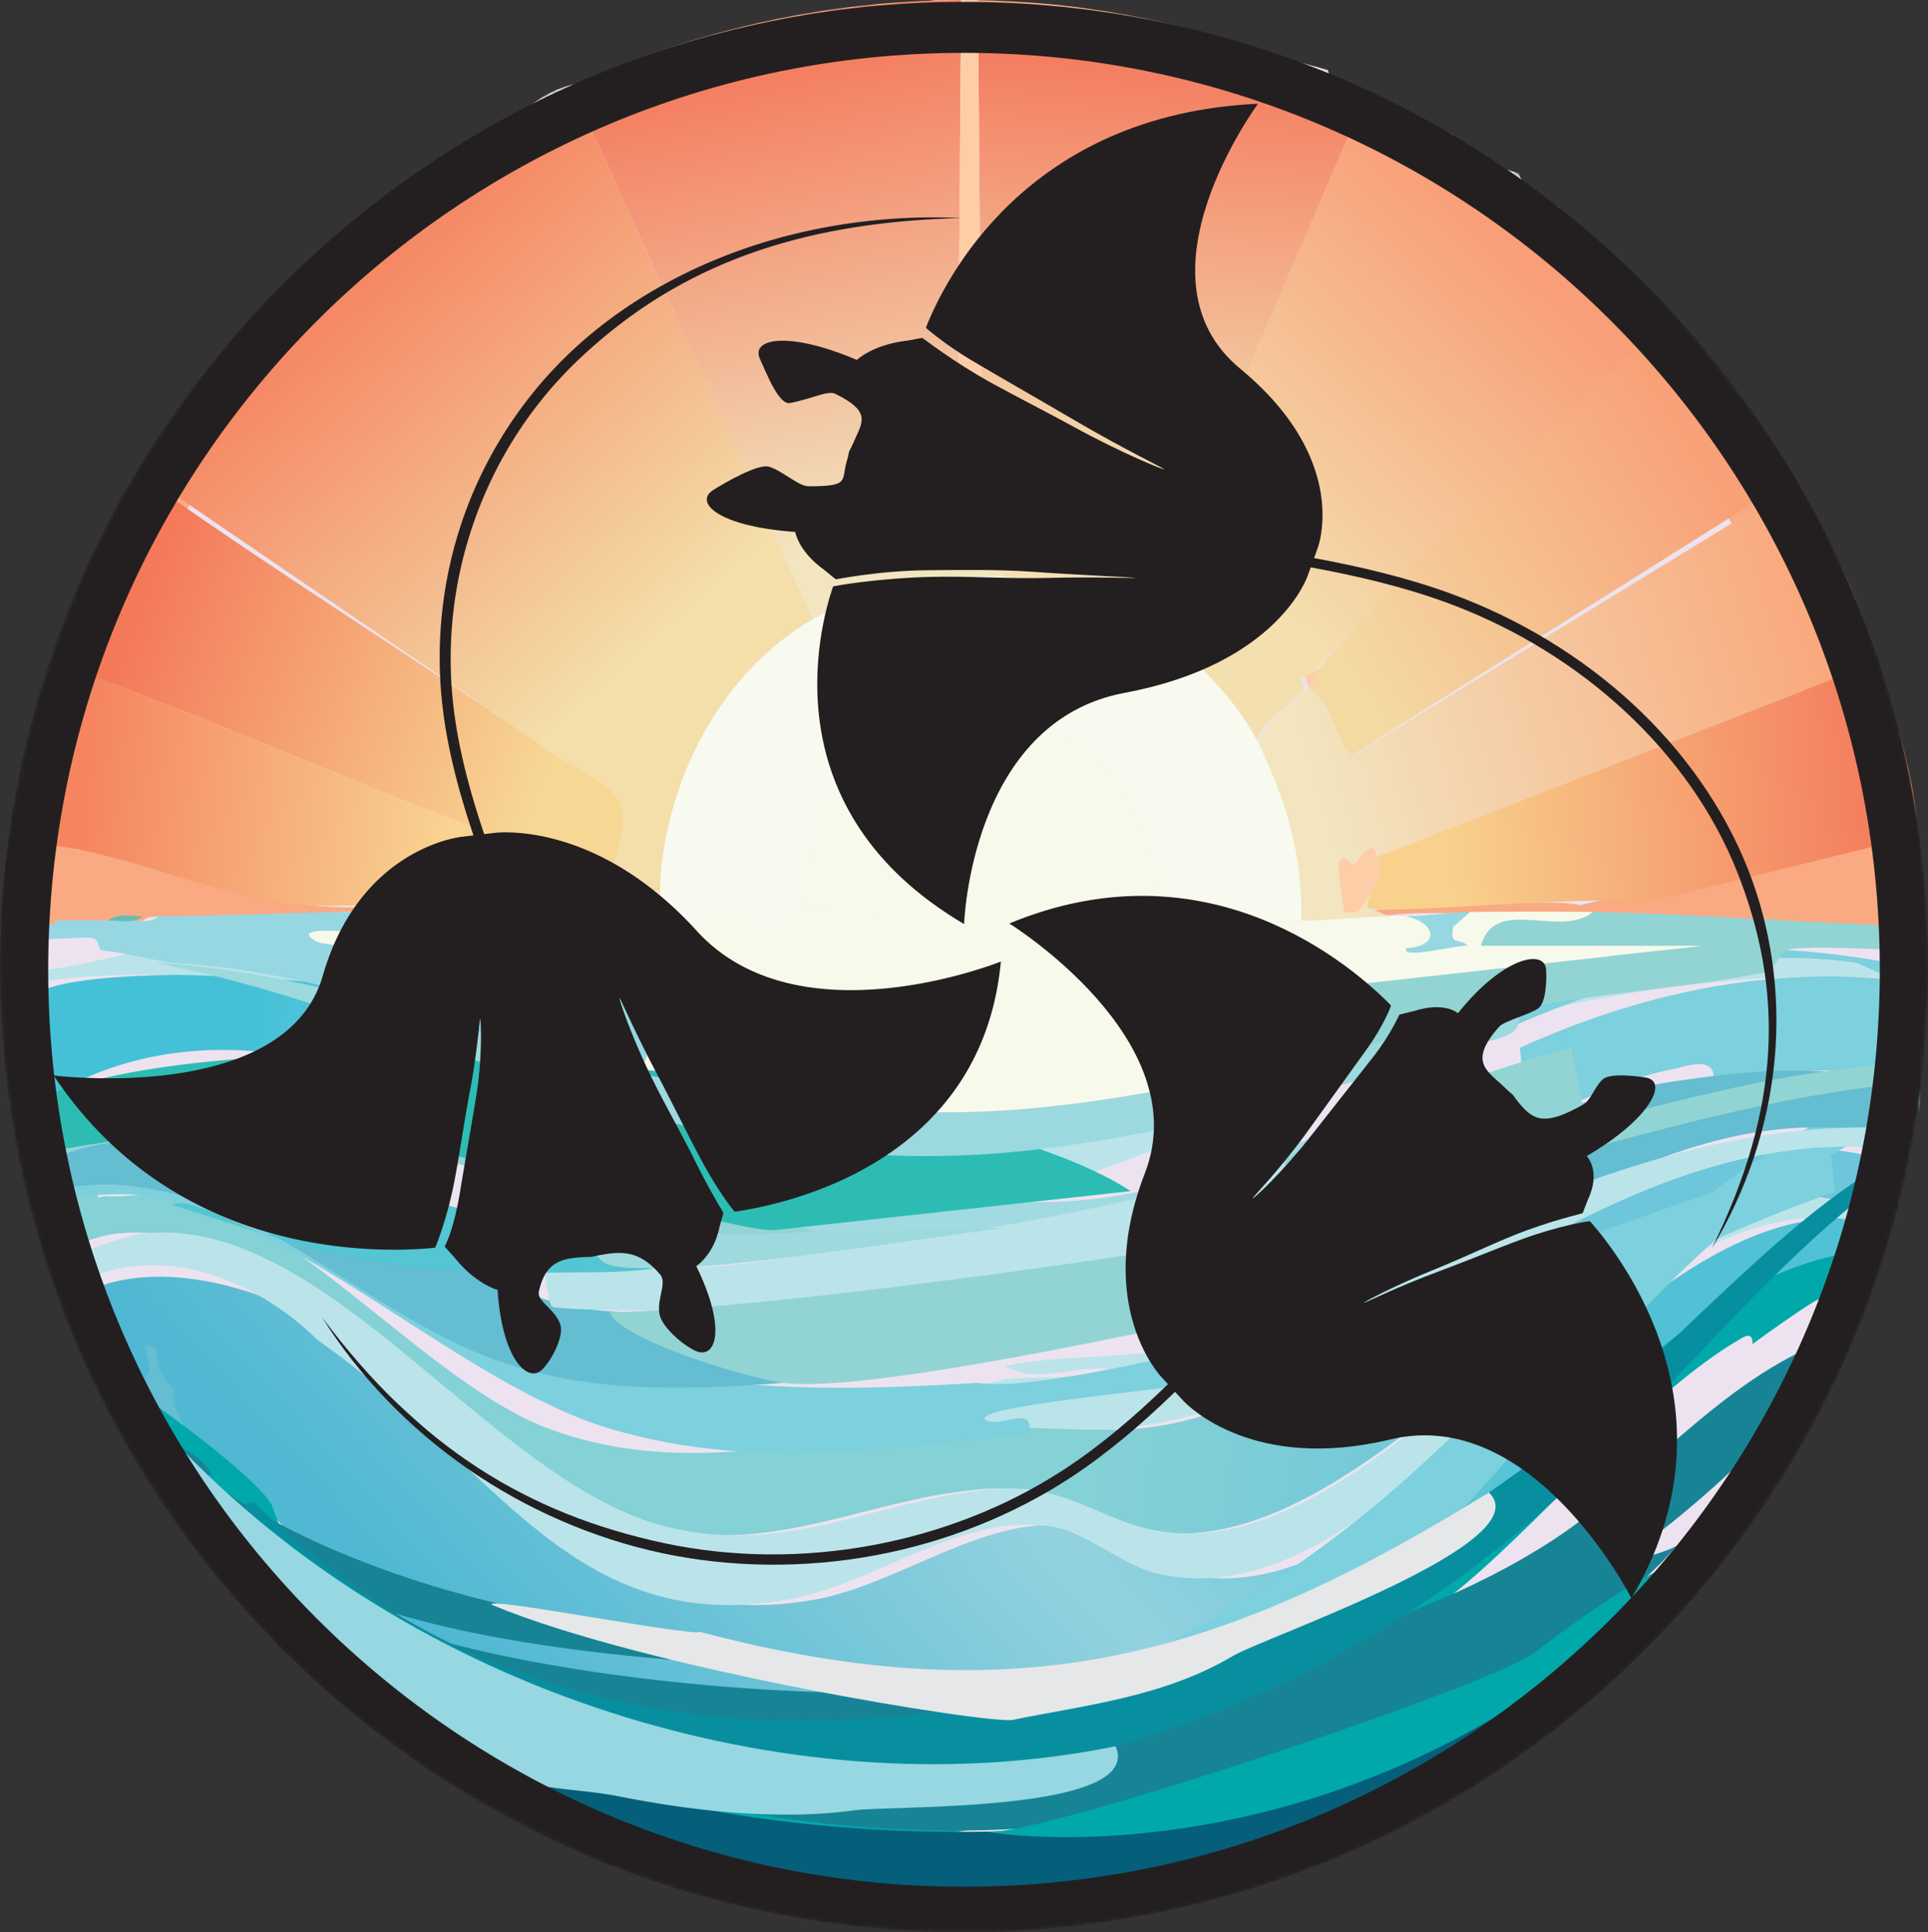 <?xml version="1.0" encoding="UTF-8"?>
<svg data-bbox="0 -0.002 513.94 515.052" viewBox="0 0 513.94 515.05" xmlns="http://www.w3.org/2000/svg" data-type="ugc">
    <rect x="0" y="0" width="513.94" height="515.05" fill="#333333" stroke="none"/>
    <g>
        <defs>
            <linearGradient gradientUnits="userSpaceOnUse" y2="454.78" x2="135.66" y1="286.14" x1="319.36" id="0173cca6-2be0-4028-9104-6b810a050997">
                <stop stop-color="#51c2d5" offset="0"/>
                <stop stop-color="#93d2df" offset=".45"/>
                <stop stop-color="#50b8d2" offset="1"/>
            </linearGradient>
            <linearGradient gradientUnits="userSpaceOnUse" y2="366.23" x2="410.25" y1="352.97" x1="295.71" id="a8e91440-8431-4f7d-a3a3-5bb07a0770df">
                <stop stop-color="#84d1d6" offset="0"/>
                <stop stop-color="#6dc6d9" offset="1"/>
            </linearGradient>
            <linearGradient gradientUnits="userSpaceOnUse" y2="298.51" x2="210.6" y1="288.09" x1="19.14" id="c70537c2-ce21-4ca9-bc4d-b307c32d0bdf">
                <stop stop-color="#45c1d7" offset=".25"/>
                <stop stop-color="#a1dae0" offset="1"/>
            </linearGradient>
            <linearGradient gradientUnits="userSpaceOnUse" y2="167.51" x2="179.27" y1="76.81" x1="97.52" id="627d498e-507d-4a1a-b949-86a7da01f254">
                <stop stop-color="#f58965" offset="0"/>
                <stop stop-color="#f4dfaa" offset="1"/>
            </linearGradient>
            <linearGradient gradientUnits="userSpaceOnUse" y2="143.87" x2="320.93" y1="61.44" x1="399.4" id="e2691646-3a8d-4005-a226-17d0a0ffba35">
                <stop stop-color="#f89e78" offset="0"/>
                <stop stop-color="#f4dfaf" offset="1"/>
            </linearGradient>
            <linearGradient gradientUnits="userSpaceOnUse" y2="143.79" x2="232.14" y1="16.51" x1="205.6" id="6f9fe907-b88b-4f22-885f-7d538af408b7">
                <stop stop-color="#f47c5f" offset="0"/>
                <stop stop-color="#f2e5bf" offset="1"/>
            </linearGradient>
            <linearGradient gradientUnits="userSpaceOnUse" y2="132.86" x2="305.57" y1="14.75" x1="312.49" id="ddf00a74-d46d-4461-8ca6-33698ec953f7">
                <stop stop-color="#f47b5f" offset="0"/>
                <stop stop-color="#f3e1b5" offset="1"/>
            </linearGradient>
            <linearGradient gradientUnits="userSpaceOnUse" y2="208.43" x2="350.07" y1="169" x1="484.61" id="065719f7-cd35-49f7-b1a7-bb2ab9261b55">
                <stop stop-color="#f9a87d" offset="0"/>
                <stop stop-color="#f2e5c0" offset="1"/>
            </linearGradient>
            <linearGradient gradientUnits="userSpaceOnUse" y2="199.75" x2="148" y1="157.75" x1="38.17" id="f3cb6eb3-1312-4c8f-b9b4-2938e6b3c3e0">
                <stop stop-color="#f47959" offset="0"/>
                <stop stop-color="#f7d794" offset="1"/>
            </linearGradient>
            <linearGradient gradientUnits="userSpaceOnUse" y2="170.73" x2="356.4" y1="112.28" x1="450.39" id="b253be43-c864-4dca-8078-e98a87ed5532">
                <stop stop-color="#f8a077" offset="0"/>
                <stop stop-color="#f4d9a3" offset="1"/>
            </linearGradient>
            <linearGradient gradientUnits="userSpaceOnUse" y2="215.2" x2="384.46" y1="206.51" x1="496.05" id="ae45f416-10a1-44d0-af1f-24e8119feaaf">
                <stop stop-color="#f47f5e" offset="0"/>
                <stop stop-color="#f8d28d" offset="1"/>
            </linearGradient>
            <linearGradient gradientUnits="userSpaceOnUse" y2="217.83" x2="120.86" y1="206.79" x1="21.98" id="1686d76a-f255-4f87-9400-20b97d53206d">
                <stop stop-color="#f5845f" offset="0"/>
                <stop stop-color="#f8d492" offset="1"/>
            </linearGradient>
            <mask maskUnits="userSpaceOnUse" height="515.59" width="513.95" y="-.54" x="-.01" id="3bce4033-fdca-4b90-85a6-5464ed1998e9">
                <path d="M41.38 117.71c.48-.66 3.67-5.17 3.52-5.28 0 0 1.98-2.84 1.97-2.84l3.24-4.49s.4-.53.7-.94c.31-.44.73-.95 1.3-1.73 2.98-4.11 8.97-11.87 11.61-14.95 4.98-5.79 15.71-16.7 21.39-21.79 4.63-4.14 14.16-12.15 19.2-15.77 7-5.03 21.41-14.54 28.98-18.67 7.04-3.84 21.49-10.89 28.99-13.74 9.18-3.49 27.88-9.65 37.48-11.7 11.02-2.34 33.37-5.68 44.61-6.16 10.25-.43 30.85-.19 41.01 1.19 13.86 1.88 41.36 7.66 54.63 12.08 8.57 2.86 25.38 9.71 33.32 14.03 11.75 6.4 34.58 20.59 44.95 29.04 7.17 5.85 20.59 18.71 26.6 25.74 3.91 4.58 9.25 11.07 14.75 18.09 8.52 10.86 17.42 22.96 22 31.08 5.94 10.51 15.54 32.8 19.17 44.31 3.39 10.73 9.2 32.58 10.62 43.74.9 7.07 2.03 18.36 2.32 28.97.11 3.93.19 7.77.18 11.27 0 3.28-.07 6.29-.19 8.76-.05.98-.25 2.34-.29 3.49-.11 2.67-.3 5.55-.6 8.68-.23 2.35-.32 4.58-.56 7.03-.77 8-2.26 16.14-3.37 21.38-.9 4.24-2.02 9.93-3.71 16.03-.7 2.5-1.42 5.12-2.18 7.68-2.64 8.85-5.89 17.57-8.32 23.22-1.19 2.78-2.63 7.08-5.09 11.76-1.91 3.63-3.78 7.89-5.71 11.41-3.89 7.09-7.3 12.81-7.3 12.81s-2.38 3.71-4.96 7.84c-2.35 3.75-5.17 7.47-6.92 9.98-.21.3-.53.73-.72.98-1.87 2.57-4.7 6.3-7.73 9.98-1.57 1.9-3.24 3.91-4.73 5.65-1.6 1.86-2.96 3.41-4.16 4.7-2.13 2.3-5.36 5.8-8.67 9.11-2.54 2.54-5.17 5.14-6.98 6.73-.66.58-1.09 1.04-1.86 1.71-1.74 1.5-3.83 3.48-5.97 5.27-1.82 1.52-3.67 3.1-5.62 4.68-2.33 1.89-4.72 3.71-6.99 5.46-2.03 1.56-4.14 3.07-5.94 4.34-1.36.96-2.57 1.86-3.7 2.58-.72.46-1.45 1.02-2.25 1.52-2.47 1.54-5.21 3.48-8.27 5.3-2.12 1.26-4.5 2.71-6.79 4.03-1.84 1.06-3.25 1.81-5.16 2.87-2.21 1.24-5.04 2.59-7.26 3.79-2.61 1.41-5.37 2.51-7.89 3.79-5.62 2.86-11.24 4.9-15.42 6.48-1.45.55-3.46 1.33-5.28 1.95-2.07.7-3.57 1.3-5.96 2.05-1.51.47-3.87 1.26-5.44 1.73-1.2.36-1.8.55-3.02.9-1.68.48-3.58 1.02-5.25 1.47-1.68.46-3.52.91-5.14 1.32-1.61.41-2.48.59-3.98.95-.53.12-1.46.33-1.97.44-1.25.28-1.51.34-2.63.57-.31.06-1.16.24-1.46.3-.57.11-1.31.28-1.83.37-.4.07-1.23.25-1.66.32-1.38.22-2.66.54-4.27.77-1.19.17-3.14.55-4.43.72-6.37.83-12.56 1.66-19.57 2.24-1.43.12-3.54.23-4.92.33-1.06.08-3.07.14-4.09.2-3.97.24-6.89.05-9.8.04-2.92-.01-7.02.17-11.16-.02-2.38-.11-4.62-.26-7.14-.42-2.02-.13-4.13-.38-6.13-.55-5.93-.49-11.58-1.02-15.52-1.78-.76-.14-1.75-.24-2.57-.41-1.26-.26-2.93-.44-4.33-.74-3.65-.81-7.54-1.34-11.81-2.42-1.17-.3-2.35-.53-3.54-.84-1.92-.5-3.87-.97-5.81-1.5-2.6-.71-5.16-1.48-7.72-2.23-2-.58-3.9-1.25-5.83-1.84-1.78-.54-3.41-1.2-5.09-1.74-1.72-.55-3.7-1.39-5.29-1.94-2.98-1.03-4.71-1.83-7.03-2.79-.12-.05-1.47-.62-1.59-.66-1.79-.75-3.92-1.65-6.19-2.71-1.68-.78-3.5-1.61-5.34-2.5-3.51-1.69-6.36-3.35-11.47-6.09-1.36-.73-2.74-1.32-4.04-2.04-1.41-.78-2.79-1.62-4.09-2.38-1.01-.59-2.06-1.23-2.98-1.79-1.65-1.01-3.14-1.88-4.42-2.77-.88-.61-1.83-1.13-2.82-1.83-1.18-.85-2.4-1.52-3.7-2.48-1-.74-2.28-1.52-3.34-2.32-.89-.67-1.95-1.36-2.88-2.06-.87-.67-1.89-1.36-2.78-2.05-2.48-1.92-4.79-3.65-7.35-5.71-1.08-.87-2.23-1.83-3.31-2.71-.93-.76-1.95-1.66-2.87-2.43-.77-.64-1.64-1.44-2.4-2.09-.72-.61-1.62-1.47-2.33-2.08-2.78-2.39-5.13-4.86-7.59-7.13-.91-.84-1.54-1.22-2.39-2.03-.64-.61-1.52-1.9-2.11-2.49-1.73-1.7-2.98-3.05-4.32-4.54-.45-.51-.88-.9-1.39-1.51-.56-.67-1.53-1.6-2.14-2.38-.87-1.09-2.05-2.17-3-3.44-.71-.94-1.9-2.11-2.64-3.13-1.85-2.51-3.65-4.21-5.63-7.02-.64-.9-1.44-1.81-2.08-2.72-.94-1.35-1.52-1.96-2.45-3.31-.81-1.17-2.19-3.02-2.98-4.18-1.64-2.4-2.97-4.4-4.47-6.61-.69-1.01-1.46-2.33-2.11-3.28-.85-1.25-1.66-2.79-2.41-3.9-1.9-2.81-2.96-5.32-4.01-6.83-.87-1.25-1.03-1.97-1.11-1.98-.07 0-.52-.87-1.08-1.96-.25-.48-1.08-1.96-1.41-2.62-1.66-3.41-4.06-7.74-6.87-14.02-.53-1.19-.94-2.12-1.48-3.34-.49-1.12-1.16-2.76-1.66-3.89-1.38-3.16-2.4-6.26-3.66-9.3-.31-.74-.72-2.06-1.01-2.78-.51-1.25-.91-2.75-1.37-3.92-1.36-3.47-2.16-6.65-2.86-8.96-.35-1.14-.6-1.93-.96-3.28-.14-.53-.37-1.29-.52-1.85-.12-.45-.15-1.02-.26-1.49-.15-.6-.58-1.59-.73-2.22-.46-1.93-.89-3.33-1.35-5.43-.13-.59-.16-.62-.29-1.22-.13-.62-.55-2.37-.68-3-.37-1.77-.71-3.28-1.06-5.08-.51-2.65-.95-5.1-1.4-7.69-.38-2.21-.69-4.49-1.01-6.56-.15-1-.29-2.22-.42-3.16-.41-2.84-.61-5.05-.82-7.25-.05-.51-.14-1.39-.19-1.95-.25-3.2-.7-7.57-.81-11.83-.04-1.47-.12-2.67-.16-4.17-.05-2.24-.06-4.82-.11-6.99-.02-.97.03-1.79 0-2.72-.04-1.25.04-1.95 0-3.1-.03-.71.14-1.85.11-2.52-.06-1.13.07-2.64 0-3.58-.69-8.97 1.8-24.17 4.49-37.49.85-4.22 1.29-6.96 2.22-10.5 0 0 .48-2.03 1.02-4.12 6.21-23.97 15.42-44.08 15.42-44.08 6.12-13.35 13.56-26.46 18.12-32.68Z" fill="#f1f2f2"/>
            </mask>
        </defs>
        <g mask="url(#3bce4033-fdca-4b90-85a6-5464ed1998e9)">
            <g>
                <path d="M250.05.04c15.63-.52 36.44 3.94 51.6 6.7 1.78.32 3.59-.09 5.23-.74l47.11 12.65c1.22 7.07 7.08 5.07 11.96 7.44 4.24 2.06 8.7 5.72 11.96 7.44 1.07.57 7.36 1.35 8.97 2.23 1.82 1 .68 3.27 1.5 3.72.43.24 3.37-2.15 4.49 2.98l11.96 3.72c1.04 3.05 3.64 6.1 5.98 8.19 1.03.91 4.15.48 4.49.74 2.02 1.57 2.38 6.06 2.62 6.33 1.11 1.25 8.36 3.81 9.35 4.84 2.29 2.38 1.85 4.82 2.62 5.58 1.97 1.98 4.67 2.41 4.86 2.6 7.66 7.82 23.64 27.19 29.54 36.09 1.38 2.09 6.59 15.83 8.23 16.37l1.12-2.6c0 5.09 4.72 5.78 5.61 7.07 3.1 4.49 2.31 21.82 9.72 26.79 1.34-5.4-4.42-8.01-3.36-13.77 6.68 10.84 5.66 25.78 10.09 37.58.39 1.04 2.1 1.09 2.24 1.49.46 1.31-1.28 2.56-.75 3.72.12.26 3.64.63 4.49 3.72 1.7 6.24-.27 19.44.75 26.79.29 2.08 2.86 6.71 2.24 9.67l1.5-5.21c1.11 3.27-.52 13.42 0 15.63.23.95 4.39 3.45 4.49 3.72.73 2.16.2 23.58 0 27.54-6.61 132.03-121.16 236.02-252.37 236.29-121.72.25-230.91-87.67-250.88-208.01-2.74-16.51-5.97-43.13 0-57.31v-8.93c4.88-4.56.25-2.27 0-2.98-1.1-3.18 2.21-4.77 2.24-5.21.19-2.7-1.51-6.39-.75-10.42.26-1.37 4.14-7.14 4.49-10.42.02-.19-2.29-.83-2.24-1.49.19-2.45 2.85-3.58.75-5.95 5.03-3.66 4.34-7.04 5.23-11.91.04-.21 2.01-2.5 2.24-3.72.06-.29-2.36-.07-2.24-2.98.06-1.5 3.52-6.06 3.74-6.7.07-.21-.92-2.17 0-4.47.81-2.01 5.43-6.16 5.98-7.44.09-.21-1.57-2.63-.75-4.47.99-2.21 5.56-6.57 6.73-8.93.06-.12-2.38-.49-1.5-2.23 1.97-3.89 5.33-7.4 7.48-11.16 1.93-3.38 3.91-7.97 6.73-11.91 2.14-2.99 9.08-7.8 10.47-10.42.16-.3.37-6.07.75-6.7 2.12-3.56 8.48-5.91 11.22-8.93 7.4-8.18 8.9-18.97 19.82-25.68 2.01-1.24 2.44 1.91 4.49 0 1.55-1.45 5.51-9.16 8.23-11.16 1.91-1.41 4.49.17 6.36-1.86 1.51-1.65-.1-2.87 0-2.98 4.87-5.25 12.12-5.27 17.57-8.56 11.07-6.67 19.2-22.64 36.64-20.09 9.65-6.72 23.78-7.9 35.89-11.16 1.15-.31 5.64-3.64 5.98-3.72.36-.09 5.57.42 7.48 0 2-.44 7.07-3.64 7.48-3.72 2.67-.51 3.54 1.52 3.74 1.49.79-.14 2.86-1.97 4.49-2.23.43-.07-.21 1.86 2.24 1.49 5.83-.89 14.72-4.23 21.69-4.47Z" fill="#ede3f0"/>
                <path d="M501.61 325.63c.8 3.15.05 5.36 0 7.91-51.63 6.71-88.89 69.72-133.1 105.15-11.97 9.59-26 21.97-39.32 20.35-36.38-28.28-71.5-3.01-108.21 5.65-65.64 15.49-100.86-4.91-152.22-65.57-10.29-12.15-26.64-22.15-38.26-31.87-.18-.15-6.99-11.64-9.4-22.02 20.75-11.32 52.17-1.4 71.46 12.06 46.84 32.68 67.11 79.76 125.17 68.97 22.84-4.24 46.14-23.57 69.98-19.22 8.35 1.52 18.56 10.41 27.41 12.44 64.27 14.74 119.53-107.47 186.49-93.84Z" fill="url(#0173cca6-2be0-4028-9104-6b810a050997)"/>
                <path d="M480.14 246.58c-23.71-.77-47.3-2.82-71.05-3.17-10.22-.15-20.53-.08-30.75 0-5.39.04-10.7.99-15.91 1.06-1.4.02-2.84-.02-4.24 0l-5.3-2.11c2.74 2.05 59.57-3.74 68.4-1.06l68.93-16.91c-.45-15.15-5.66-29.19-10.07-43.34-6.3-20.23-10.66-27.37-20.15-44.39-1.44-2.59.55-2.75 0-3.7-5.97-10.23-20.91-32.94-29.69-39.64-3.38-2.58-4.55.08-4.77 0-1.67-.63 1.4-3.33.53-4.76-2.89-4.75-29.7-27.09-35.52-31.18-11.77-8.28-25.5-15.4-38.7-21.14-33.07-14.38-60.45-19.91-96.5-20.08-1.52 0-2.64-.04-4.24 0-37.55.91-62.64 7.31-96.5 23.25-35.24 16.6-67.13 42.03-89.07 72.4-5.65 7.82-10.57 16.27-15.91 24.31l98.62 67.12c-32.41-22.21-65.91-42.94-98.09-65.53-5.17.37-18.78 39.25-20.68 45.45-1.69 5.51-11.71 40.98-9.01 43.34 20.21 1.35 43.23 12.65 62.56 14.8 16.02 1.78 35.52-1.35 51.96 0l-27.04 2.11c-3.88 0-7.79-.04-11.66 0-16.59.16-33.19 1-49.84 1.06-2.42 0-6.78-.84-8.48 1.06-5.99.02-12.04-.14-18.03 0-1.22.03-3.1-.58-3.18 1.06-2.81.05-5.67-.03-8.48 0-2.36.02-3.68-1.08-4.24-1.06C6.78 106.15 128.9-6.36 268.59.3c128.68 6.14 238.96 117.62 238.06 246.81-1.46 2.05-22.7-.41-26.51-.53" fill="#f9aa82"/>
                <path d="M487.8 306.41c4.76.62 21.57 1.38 18.47 14.13-1.45 3.21-2.07.48-3.69.57-8.86.49-18.51-3.54-28.45-2.26-55.78 7.18-111.06 97.94-166.99 89.32-16.23-2.5-25.1-12.62-44.33-11.31-31.13 2.13-56.01 18.16-89.4 10.18-48.5-11.6-93.43-85.29-144.08-78.01-1.65.24-12.85 3.64-13.67 4.52-3.43 1.06-3.24-18.83-2.96-19.79.31-1.02 2.47-1.26 2.96-1.7 1.41-1.27 2.11-.7 2.96-1.13l.37 7.91c1.1.81 5.64-2.07 7.02-2.26-.25 4 .63 2.19 1.85 2.26 6.8.38 12.62-1.41 19.95 0 32.35 6.21 66.91 50.51 99.01 62.18 30.36 11.04 58.64 4.86 89.04 1.13 23.39-2.87 35.68-1.95 58.74-1.13 63.97 2.28 118.78-84.36 193.22-74.62Z" fill="url(#a8e91440-8431-4f7d-a3a3-5bb07a0770df)"/>
                <path d="M501.25 321.11c-.55 1.3.37 4.42.73 5.65-1.9-.75-3.89-.74-5.8-1.13-67.34-13.63-122.92 108.58-187.56 93.84-8.9-2.03-19.18-10.91-27.57-12.44-23.98-4.35-47.41 14.98-70.38 19.22-58.39 10.79-78.77-36.28-125.89-68.97-17.52-17.21-42.63-25.76-62.76-15.83-2.45-.66.72-7.51 1.09-7.91.8-.88 11.8-4.29 13.42-4.52 49.74-7.28 93.86 66.42 141.48 78.01 32.8 7.99 57.22-8.05 87.79-10.18 18.88-1.32 27.6 8.81 43.53 11.31 54.92 8.62 109.21-82.13 163.98-89.32 9.76-1.28 19.24 2.75 27.93 2.26Z" fill="#bae4ea"/>
                <path d="M510.2 275.23c.06.17 2.24-.13 2.55 1.7.72 4.23-2.76 12.41-3.4 16.96-.37 2.62.79 11.99-.85 15.83-1.1 2.57-5.49 3.89-6.8 5.09l.85-14.13c-62.67 26.28-102.48 105.06-160.17 144.15-57.62 39.04-124.05 49.43-188.21 44.09 10.06-1.33 4.06-5.79 5.1-15.83 68.95 3.1 141.63-20.27 200.96-66.71 37.55-29.39 69.13-71.41 108.34-97.23 6.58-4.34 13.2-8.6 19.97-12.44 2.07-1.17 13.96-4.89 14.45-5.65 1.08-1.71.38-6.9.42-9.04.06-2.55.94-4.76 0-7.91 2.25.39 4.57.39 6.8 1.13Z" fill="#7dd0dd"/>
                <path d="m375.63 293.98 2.11 1.13c-8.56 5.41-17.55 9.65-26.58 13.57-26.76 11.62-56.45 18.95-84.38 23.74l-2.11-4.52c-16.99 1.28-34.04 1.88-51.05 0-23.66-2.62-37.03-9.81-58.22-19.22-42.31-18.8-91.59-42.34-137.11-19.22-6.77 3.44-5.18 7.79-3.8 16.96-.05.04-.8 1.05-.84 1.13-10.16 1.01-4.53-31.44-5.91-41.27.68-1.88 1.91-1.32 2.53-1.7 12.95-7.92 84.07-4.29 100.83-1.13 52.88 9.98 101.84 52.05 155.26 56.53 40.21 3.37 71.57-13.31 109.27-26" fill="url(#c70537c2-ce21-4ca9-bc4d-b307c32d0bdf)"/>
                <path d="M41.92 360.05c-.34 4.15 1.5 7.51 4.78 10.57-1.36 2.37.44 5.37 1.37 7.79.35.92 1.12 1.87 2.05 2.5l1.37 7.23c.88-1.21 11.5 19.55 16.4 26.14 2.31 3.12 16.82 16.25 16.4 18.35-.19.93-1.97-1.85-2.05 0 16.38 13.65 30.74 27.23 50.22 38.1 41.74 23.3 100.52 35.87 150.99 31.14 9.3-.87 14.9-2.83 23.23-4.45.16-.03 1.21 1.14 1.37 1.11.86-.17 1.04-1.6 1.37-1.67 5.07-1.03 11.63-2.58 16.4-2.22l-.68-1.11c6.02-.2 11.78-3.94 17.08-3.34l-.68-1.11h4.1l-.68-1.11c4.56 1.78 4.49-1.55 4.78-1.67 1.12-.46 1.95.6 2.05.56 10.21-4.14 20.37-9.52 30.06-14.46 1.83-.93 3.11.16 3.42 0 2.3-1.21-.99-1.12 0-1.67 1.96-1.07 3.27-.47 3.42-.56.59-.34-.07-1.37 1.37-2.22 16.25-9.62 32.87-20.41 43.38-34.48 3.03-2.48 7.34-6.17 9.91-8.9.73-.78-1.29-.54-1.02-.83.93-1.01 3.82-1.13 4.78-2.78l-1.37-.56 4.1-2.22-1.37-.56c1.9-.31 4.38-2.71 5.47-3.89.28-.3-1.7-.02-1.02-.83.09-.1 2.21-.43 2.73-1.11.65-.85-1.28-.49-1.02-.83.14-.19 3.94-1.79 4.1-2.78.03-.2-1.89-2.59-1.37-3.89.59-1.47 10.02-5.97 6.83-9.18 2.62-2.91 6.76-6.81 8.88-9.45-.29 5.37-5.62 8.07-7.52 13.07-.07.18 2.02.14 1.37 1.67-15.37 35.86-73.72 75.8-115.8 90.37-125.91 43.61-280.23-14.05-312.56-123.46 2.89-2.7.09-5.61 0-8.62.9-1.17 3.25 1.32 3.42 1.39Z" fill="#64bdd0"/>
                <path d="M96.57 253.27c4.15.67 9.05 2.25 13.23 3.39 38.51 10.57 75.34 40.26 115.15 48.62 28.97 6.08 49.66 1.89 77.8-6.78 14.12-4.35 27.93-11.19 42.01-15.83 52.77-17.39 99.27-31.88 154.44-26l14 4.52c-46.11-3.59-92.48 3.27-137.32 18.09-12.04 3.98-26.56 11.04-36.57 14.7-34.77 12.7-63.67 29.38-100.76 26-49.26-4.48-94.4-46.55-143.16-56.53-15.46-3.16-81.03-6.79-92.98 1.13 2.26-3.42-1.51-3.52-.78-5.09.78-1.22 2.21-.22 3.11-.57 13.83.3 28.32-5.61 42.4-6.78 14.57-1.21 34.98-1.19 49.41 1.13Z" fill="#bae4ea"/>
                <path d="M511.7 298.5c-.67-11.3-3.05-10-8.22-11.31-14.26-3.61-32.42-1.29-46.75 1.13 1.09-7.54-8.31-3.79-10.48-3.39-14.07 2.55-28.14 10.18-41.93 15.83-1-3.78 2.1-1.06 2.55-3.96.2-1.28-1.53-14.76-1.7-17.52 32.66-14.82 66.43-21.68 100.02-18.09l-10.2-4.52c-40.18-5.87-74.05 8.62-112.49 26-1.23-2.31 1.38-3.09 1.98-3.39 3.05-1.52 10.84-1.48 8.78-10.18 10.99-4.59 24.1-5.97 33.72-10.18.18-.08 1.85-5.4 2.27-5.65 2.62-1.61 14.51.25 18.42 0 20.77-1.32 41.44.17 62.05 4.52-.11 2.6 1.32 4.34 1.42 5.09.35 2.6.88 32.87.57 35.61Z" fill="#7dd0dd"/>
                <path d="M507.34 298.5c-1.28 9.99-10.09 2.65-15.24 2.26-24.33-1.82-46.52 5.4-69.87 16.96l-.64-9.61c-28.46 11.28-56.36 28.94-85.12 40.14v-16.96c13.64-5.25 27.07-13.51 40.65-19.22 23.77-9.99 43.81-20 68.6-23.74 16.07-2.43 36.42-4.74 52.4-1.13 5.79 1.31 8.45 0 9.21 11.31Z" fill="#64bdd0"/>
                <path d="M507.22 300.76c.97 3.76-4.16 1.47-4.16 2.83 1.87 1.35 4.25-.69 2.5 2.83-83.83-9.74-145.56 76.9-217.61 74.62-25.98-.82-39.81-1.74-66.16 1.13 1.32-8.53-7.66-.74-10.82-3.96-.41-4.03 51.14-8.34 57.83-10.74l31.62-1.13c-10.2-4.77-23.45 3.74-32.45-2.26 14.79-3.06 30.16-1.86 44.94-4.52 35.76-6.45 68.35-28.83 102.77-41.83 30.59-11.56 59.67-18.77 91.54-16.96Z" fill="#bae4ea"/>
                <path d="M500.41 246.49c1.16 6.42 10.42 1.91 12.44 6.78-7.79.25-31.52-1.61-36.74 0-.84.26-4.17 5.58-4.52 5.65-19.18 4.21-45.35 5.59-67.27 10.18-17.4 3.64-34.62 8.89-52.01 12.44l-.57-18.09 101.75-11.31H394.7c4-13.68 20.8-1.88 29.96-9.04 25.32.37 50.47 2.57 75.75 3.39" fill="#92d4d4"/>
                <path d="M192.31 321.11c45.79 12.97 62.32 18.55 112.66 18.09-.18 1.51 1.27 8.7 1.92 9.04 2.5 1.32 51.13 1.19 58.25 1.13-24.82-.96-50.1 1.29-74.89 0-89.87-4.67-180.42-65.24-270.77-38.44-1.47.43-2.68-.14-5.12 1.13-.26-1.67.1-3.23 1.28-4.52.07-.08 1.2-1.09 1.28-1.13 4.25-2.01 38.94-6.42 45.45-6.78 52.82-2.95 82.31 7.99 129.94 21.48" fill="#92d4d4"/>
                <path d="M467.17 358.26c.14-3.77-2.75-1.67-3.84-1.03-24.08 14.19-49.64 45.45-72.6 64.88-84.95 71.87-220.64 105.98-305.42 17.51-3.68-3.84-7.03-10.23-11.52-12.36l-19.9-33.98c-3.04-3.28-27.49-20.08-23.4-26.02 8.24 4.66 39.95 27.74 42.27 34.66 11.33 33.84 45.85 50.44 74.67 61.38 70.85 26.91 106.06-27.11 163.01-20.6 6.01.69 12.32 4.44 18.5 5.15 12.89 1.48 26.46-9.8 38.05-18.54 42.78-32.27 78.84-89.66 128.8-95.77-.04 1.96.54 6.68-.35 8.24-.4.7-10.17 4.08-11.87 5.15-5.56 3.49-11 7.38-16.41 11.33Z" fill="#00a8a9"/>
                <path d="M479.29 374.88c-2.26 2.55-6.67 6.32-9.47 9.12-10.53 10.57-24.3 22.89-37.5 31.65-3.62 2.4 12.14-1.82 14.66-3.69-11.21 13.57-38.84 33.03-56.16 42.32-1.53.82-3.01 1.65-5.1 2.68-1.06.52-1.69.71-3.64 1.61-10.32 4.76-21.16 9.95-32.04 13.95-.1.04-10.92 2.15-10.92 2.15s-11.06 4.1-17.47 4.29c0 0-11.34 2.22-16.75 3.22-.34.06-2.74.51-2.91.54-8.88 1.56-14.85 3.45-24.76 4.29-53.78 4.56-116.43-7.57-160.91-30.04-20.75-10.48-36.05-23.58-53.51-36.75.08-1.79 1.98.9 2.18 0 .45-2.02-15.01-14.7-17.47-17.7-5.22-6.36-13.11-19.03-15.29-25.75-.84-2.59-1.25-.64-2.18.54l-1.46-6.97c-.99-.61-1.81-1.53-2.18-2.41l20.75 17.7c4.68 1.11 9.91 7.03 9.1 7.51-.25.15-2.04-.27-2.18.27 24.79 18.77 63.16 32.21 97.93 37.82 8.18 1.32 26.87 3.99 34.58 3.76l1.46 8.05c-26.39-1.65-59.77-5.78-84.09-13.41-4.81-1.51-25.39-11.19-26.94-11.27-8.88-.42 11.36 8.89 13.11 9.66 34.72 15.34 90.56 21.95 130.69 23.07 66.59 1.85 141.17-7.1 192.58-40.23 23.72-15.29 43.84-41.22 70.99-52.57 1.16-.49 2.47-.73 3.28-1.61.98 5.75-3.49 12.73-8.37 18.24Z" fill="#178496"/>
                <path d="M406.38 452.49c.12 0 2.08.99 1.73 1.66-6.36 4.67-13.19 11.41-19.68 15.61-39.69 25.69-93.89 38.66-138.8 37.21-.53-.02-.16-1.31-.69-1.33-2.73-.11-3 1.39-4.14 1.33-29.47-1.51-65.19-11.84-92.53-25.25-11.47-5.62-22.83-14.01-33.49-20.93 6-.86 13.65 5.25 19.68 7.64 68.92 27.35 173.1 26.22 241.69-1.99 4.53-1.86 24.74-13.98 26.24-13.95Z" fill="#055e7a"/>
                <path d="M432.54 433.46c-84.95 71.87-175.26 54.06-169.08 54.76 12.89 1.48 133.77-38.82 145.35-47.56 42.78-32.27 46.7-26.64 23.74-7.21Z" fill="#00a8a9"/>
                <path d="M506.63 311.36c-37 25.82-66.8 67.84-102.24 97.23-55.99 46.44-124.57 69.8-189.64 66.71-53.23-2.53-108.19-25.18-149.95-72.36.89-1.02.76-3.19 3.21-2.26 97.38 97.14 253.23 59.68 350.81-19.22 26.38-21.33 55.74-55.64 83.39-71.23 1.25-.71 4.57-3.01 4.41 1.13Z" fill="#088f9f"/>
                <path d="M49.45 387.29c64.97 66.49 164.91 95.15 247.94 78.16 7.72 17.8-59.72 15.73-69.54 17.07-21.33 2.92-44.84-.12-62.97-3.72-6.03-1.2-12.62-1.58-18.71-2.48-37.67-13.17-69.66-41.33-99.47-74.36-1.67-3.42-.4-14.68 2.74-14.68Z" fill="#96d7e2"/>
                <path d="M186.6 434.96c86.43 22.97 140.76 5.74 210.29-37.14 14.07 13.37-59.8 38.54-68.31 43.61-18.5 11.02-40.44 13.22-58.53 16.99-6.02 1.26-97.6-13.43-138.89-30.64-2.87-2.49 52.55 8.4 55.45 7.17Z" fill="#e6e7e8"/>
                <path d="m153.31 24.89 63.31 140.19c-24.76 14.27-39.42 43.5-40.7 71.23-6 1.61-9.04-2.02-13.57-3.39 9.41-23.5.12-21.82-15.83-32.79L41.37 128.34c5.68-8.6 10.94-17.64 16.96-26 23.4-32.49 57.4-59.69 94.97-77.45Z" fill="url(#627d498e-507d-4a1a-b949-86a7da01f254)"/>
                <path d="M348.91 245.36c7.11-.16 14.23-1.01 21.48-1.13 1.5-.02 3.02.02 4.52 0 8.18 1.89 8.89 8.03 0 8.48-1.97 3.3 14.9-1.24 16.39-.57-2.35-2.41-4.9.32-3.96-5.09l4.52-3.96c10.9-.09 21.89-.16 32.79 0-9.16 7.16-25.96-4.63-29.96 9.04h58.79l-101.75 11.31.57 18.09c-10.22 2.09-20.26 4.82-30.53 6.78-44.04 8.44-70.65 11.02-115.32 4.52-12.11-1.76-24.23-4.19-36.18-6.78l3.96-9.04 2.83 8.48c2.95-9.69-.23-34.95-3.96-11.87-1.97-1.4-2.5-9.23-2.83-9.61-1.66-1.88-43.2-8.74-49.18-9.61-6.3-.92-37.12-2.07-39.57-3.39-9.76-5.28 17.22-1.71 18.09-2.26 6.27-3.97-10.05-2.25-8.48-5.65 4.13-.04 8.3 0 12.44 0 24.34-.01 48.11 1.14 72.36 2.26 11.05.51 22.19 1.58 33.35 1.13l-2.26-2.26h27.13l-20.92-1.7c3.66-69.56 93-71.08 96.1 0l-22.05 1.7c19.18 3.31 40.59 1.61 61.62 1.13Z" fill="#f7faea"/>
                <path d="M443.91 86.86c-28.73 31.41-65.94 60.91-93.75 92.45-.57.65-3.07 1.06-3.31 1.63l1.1 2.72c-4.2 4.36-10.91 8.19-13.24 14.14-5.92-11.51-19.6-25.07-30.88-31.54l58.46-138.13c13.74 5.91 28.02 13.23 40.26 21.75 6.05 4.22 33.94 27.2 36.95 32.09.9 1.47-2.29 4.24-.55 4.89.23.09 1.45-2.65 4.96 0" fill="url(#e2691646-3a8d-4005-a226-17d0a0ffba35)"/>
                <path d="m256.2.02-1.13 149.8c1.76 2.7 4.38 1.38 6.78 1.7 2.64.34 6.23-1.31 5.65 2.26-16.28-.88-36.66 3.11-50.88 11.31l-63.31-140.2C187.54 8.72 213.35 1.73 250.05.22c2.01-.08 4.06-.15 6.14-.2Z" fill="url(#6f9fe907-b88b-4f22-885f-7d538af408b7)"/>
                <path d="m364.34 24.63-60.35 140.46c-11.84-6.69-22.64-10.34-36.44-11.06.58-3.5-3.04-1.88-5.69-2.21l-1.14-148.2c38.71.18 68.11 5.97 103.62 21.01" fill="url(#ddf00a74-d46d-4461-8ca6-33698ec953f7)"/>
                <path d="M500.41 176.39 367 228.4c-.69-6.29-5.67 1.92-6.22 2.26-.17.11-2.9-4.06-3.96-.57-.24.81 1.19 12.59 1.7 13 1.4-.07 2.68.4 3.96-.57.24-.18 3.25-4.82 3.39-5.09-.63.89-1.82 4.01-1.13 4.52l5.65 2.26c-7.25.12-14.37.97-21.48 1.13-4.12 0-3.71 1.19-4.52-2.83-3.33-16.53-.11-27.04-9.04-44.66 2.38-6.18 9.26-10.17 13.57-14.7 7.71 5.14 5.75 12.13 11.87 18.09l118.15-72.36c10.12 18.21 14.76 25.85 21.48 47.49Z" fill="url(#065719f7-cd35-49f7-b1a7-bb2ab9261b55)"/>
                <path d="M146.53 200.14c15.95 10.96 25.23 9.28 15.83 32.79-48.51-14.68-94.66-37.47-142.46-54.27 2.03-6.64 16.53-48.22 22.05-48.62 34.31 24.16 70.02 46.34 104.58 70.1" fill="url(#f3cb6eb3-1312-4c8f-b9b4-2938e6b3c3e0)"/>
                <path d="m475.23 129.13-114.8 72.14c-5.95-5.94-4.04-12.91-11.53-18.04 1.2-1.3 2.4-2.56 2.2-4.51 27.7-32.69 64.76-63.26 93.37-95.81 9.1 7.15 24.57 31.36 30.76 42.27.57 1.01-1.5 1.18 0 3.95" fill="url(#b253be43-c864-4dca-8078-e98a87ed5532)"/>
                <path d="M500.41 176.39c4.7 15.14 10.26 30.15 10.74 46.35l-73.49 18.09c-9.41-2.87-70.01 3.32-72.92 1.13-.69-.52.5-3.64 1.13-4.52 1.29-2.44 3.17-4.63 1.13-9.04z" fill="url(#ae45f416-10a1-44d0-af1f-24e8119feaaf)"/>
                <path d="M162.36 232.92c4.52 1.37 7.57 5 13.57 3.39-.02.37 0 .75 0 1.13-17.22-1.73-18.73 7.84 0 5.65v2.26c-24.25-1.12-48.02-2.27-72.36-2.26l28.83-2.26c-17.52-1.44-38.32 1.9-55.4 0-20.61-2.3-45.16-14.39-66.71-15.83-2.87-2.52 7.81-40.46 9.61-46.35 47.79 16.8 93.95 39.59 142.46 54.27" fill="url(#1686d76a-f255-4f87-9400-20b97d53206d)"/>
                <path d="M93.74 243.1c-1.52 3.41 14.31 1.68 8.23 5.65-.84.55-27.02-3.02-17.55 2.26 2.38 1.33 32.27 2.48 38.39 3.39s46.1 7.73 47.71 9.61c.32.38.83 8.21 2.74 9.61 3.61-23.08 6.7 2.18 3.84 11.87l-2.74-8.48-3.84 9.04c-41.58-9.29-82.66-27.34-125.03-29.4-5.89-1.15-12.79-2.72-18.64-3.39-1.36-2.76-.53-3.22-3.84-3.39-2.77-.14-23.19 2.35-20.29-3.39 2.91-.03 5.86.06 8.77 0 1.26-.02 3.21.62 3.29-1.13 6.19-.15 12.45.02 18.64 0 2.5 0 7.02.9 8.77-1.13 17.22-.06 34.39-.96 51.55-1.13Z" fill="#96d7e2"/>
                <path d="m260.72.02 1.13 151.5c-2.4-.31-5.02 1-6.78-1.7L256.2.02c1.7-.04 2.9 0 4.52 0" fill="#fdcda8"/>
                <path d="m391.87 243.1-4.52 3.96c-.95 5.41 1.61 2.68 3.96 5.09-1.49-.68-18.37 3.87-16.39.57 8.89-.45 8.18-6.59 0-8.48 5.55-.07 11.22-1.08 16.96-1.13Z" fill="#96d7e2"/>
                <path d="M37.99 244.23c-1.81 2.03-6.46 1.12-9.04 1.13 1.81-2.03 6.46-1.12 9.04-1.13" fill="#64beb2"/>
                <path d="M9.73 245.36c-.08 1.75-2.09 1.11-3.39 1.13.09-1.75 2.09-1.1 3.39-1.13" fill="#d4ac4f"/>
                <path d="M489.1 317.72c-38.13 13-74.22 35.38-113.82 41.83-16.37 2.66-33.39 1.46-49.77 4.52 9.97 6 24.65-2.51 35.94 2.26l-35.02 1.13c-7.42 2.4-64.51 6.71-64.05 10.74 3.49 3.22 13.44-4.58 11.98 3.96-37.91 3.73-73.19 9.91-111.06-1.13-40.04-11.67-83.14-55.97-123.5-62.18-9.14-1.41-16.4.38-24.88 0-1.52-.07-2.61 1.74-2.3-2.26 64.35-6.99 100.97 36.33 159.9 48.62 28.93 6.03 58.77 5.16 88.02 3.39 17.99 2.99 83.08-14.7 104.15-20.35 41.73-11.2 82.2-28.86 123.5-40.14l.92 9.61Z" fill="#7dd0dd"/>
                <path d="M202.3 349.37h.71c2 7.44-.46 17.89 5.7 19.22-22.62 1.77-45.71 2.64-68.08-3.39-45.59-12.29-73.92-55.61-123.69-48.62-1.33.19-5.71 3.07-6.77 2.26l-.36-7.91c50.31-26.8 100.74 33.77 150.78 38.44 13.81 1.29 27.88-.96 41.71 0" fill="#64bdd0"/>
                <path d="m301.36 317.49-94.59 10.35c-8.94.45-28.63-7.42-34.1-4.77-44.71-13.49-72.38-24.43-121.95-21.48-6.11.36-38.66 4.78-42.65 6.78-1.96-9.16-4.22-13.5 5.41-16.96 65.94-23.66 243.37-3.49 287.89 26.07Z" fill="#2cbcb3"/>
                <path d="M408.83 312.06c-24.17 5.71-48.07 13.97-72.36 19.22-42.53 9.2-93.35 17.48-136.8 18.09h-1.13c-6.29.06-49.24.19-51.44-1.13-.58-.35-1.85-7.53-1.7-9.04 9.83-.1 19.62.23 29.4-1.13 15.78.76 38.07-3.58 54.27-5.65 37.43-4.8 77.21-12.13 113.06-23.74l2.83 10.18 58.79-13.57 5.09 6.78Z" fill="#bae4ea"/>
                <path d="M510.86 288.32c-39.43 3.74-71.31 13.76-109.13 23.74l-4.55-6.78-52.54 13.57-2.53-10.18c10.81-3.92 21.57-8.16 31.83-13.57l-2.53-1.13c13-3.65 31.85-10.72 47.49-14.7.3 2.76 3.38 16.24 3.03 17.52-.79 2.89-6.32.18-4.55 3.96 24.6-5.65 49.69-13.28 74.77-15.83 3.88-.4 20.63-4.14 18.69 3.39Z" fill="#92d4d4"/>
                <path d="M157.83 327.89c-.19 11.27 6.59 9.68 16.96 10.18-9.77 1.36-19.56 1.03-29.4 1.13-44.45.46-59.06-5.12-99.49-18.09 5.14-2.65 23 8.92 26.57 7.91l7.35-20.35c28.39 9.41 46.31 16.6 78.01 19.22" fill="#53c5d3"/>
                <path d="M267.03 327.34c-16.2 2.08-76.45 11.48-92.24 10.72-10.37-.5-17.15 1.1-16.96-10.18 22.8 1.88 45.63 1.28 68.4 0l40.8-.55Z" fill="#9dd9dd"/>
                <path d="M170.27 286.06c11.94 2.59 24.07 5.02 36.18 6.78-1.94 6.14-2.12 8.09 2.26 12.44-57.85-8.36-111.37-38.05-167.33-48.62 43.68 2.05 86.02 20.1 128.89 29.4" fill="#9dd9dd"/>
                <path d="M321.77 298.5c-40.9 8.68-70.96 12.87-113.06 6.78-4.38-4.34-4.2-6.3-2.26-12.44 44.67 6.5 71.28 3.92 115.32-4.52z" fill="#9cd9de"/>
                <path d="M404.3 269.1c4.11 8.7-11.45 8.65-17.52 10.18-1.2.3-6.42 1.09-3.96 3.39-20.47 4.64-40.53 11.47-61.05 15.83v-10.18c10.26-1.97 20.31-4.7 30.53-6.78 17.38-3.55 34.6-8.79 52.01-12.44Z" fill="#9dd9dd"/>
                <path d="m370.03 322.6-33.56 25.64c-25.84 5.65-105.69 23.34-127.76 20.35-9.77-1.33-43.1-11.37-46.27-18.81 43.45-.61 165.06-17.99 207.6-27.18Z" fill="#92d4d4"/>
                <path d="M267.5 153.78c13.7.74 24.42 4.47 36.18 11.31 11.57 6.73 25.72 20.76 31.66 32.79 9.05 18.34 11.98 33.87 11.47 47.54-.15 4.09-2.03-.06 2.1-.05-21.03.48-42.44 2.18-61.62-1.13l22.05-1.7c-3.1-71.08-92.44-69.56-96.1 0l20.92 1.7-24.87 2.26c-11.16.45-22.3-.62-33.35-1.13v-7.91c0-.38-.02-.76 0-1.13 1.29-27.73 15.95-56.96 40.7-71.23 14.22-8.2 34.6-12.19 50.88-11.31Z" fill="#f8faef"/>
                <path d="m348.91 183.18-1.13-2.83c.24-.59 2.81-1.02 3.39-1.7.21 1.96-1.03 3.22-2.26 4.52Z" fill="#fdcda8"/>
                <path d="M366.99 228.4c2.04 4.42.16 6.6-1.13 9.04-.14.27-3.15 4.9-3.39 5.09-1.28.96-2.56.5-3.96.57-.51-.41-1.94-12.19-1.7-13 1.05-3.5 3.79.67 3.96.57.55-.34 5.53-8.55 6.22-2.26Z" fill="#fdcda8"/>
                <path d="M175.92 237.45v5.65c-18.73 2.19-17.22-7.39 0-5.65" fill="#f1e7c7"/>
            </g>
            <path d="M256.97.5C115.05.5 0 115.69 0 257.78s115.05 257.27 256.97 257.27 256.97-115.19 256.97-257.27S398.89.5 256.97.5m0 502.41c-134.82 0-244.12-109.43-244.12-244.41S122.14 14.09 256.97 14.09 501.09 123.52 501.09 258.5s-109.3 244.41-244.12 244.41" fill="#231f20"/>
            <path d="M121.25 335.29c5.51 6.95 11.4 8.53 11.4 8.53 1.11 18.21 8.1 25.41 12.13 20.98 2.8-3.08 5.42-8.73 4.62-11.59-1.13-4.05-6.32-6.32-5.76-8.9 1.63-7.55 5.55-8.77 11.03-9.18a35 35 0 0 1 2.95-.09 30 30 0 0 1 2.82-.6c5.29-.88 10.09-1.18 15.55 5.31 1.93 2.29-1.16 6.82-.08 10.94.76 2.9 5.35 7.32 9.24 9.26 5.47 2.73 8.9-5.17.45-22.49 0 0 4.7-2.86 6.25-10.65l.99-3.47c.12-.01-3.48-5.63-7.67-14.12-3.26-6.61-7.83-14.58-11.35-21.75-5.51-11.22-8.93-21.38-8.64-21.42.16-.02 4.17 9.31 9.84 19.99 3.81 7.18 8.07 15.95 11.69 22.73 4.69 8.8 8.99 14.22 9.17 14.2 14.18-2.04 65.87-13.14 70.92-66.68 0 0-53.87 21.74-81.08-8.18s-54.07-26.09-54.07-26.09l-2.08.25-.5.06c-3.7-10.96-6.71-22.05-8.1-33.22l-.12-1.01c-3.93-34.26 8.53-68.69 33.43-92.29 25.15-23.82 56.37-36.58 102.01-37.69-19.54-.94-39.39 1.83-57.39 8.01s-34.2 15.78-46.86 27.78c-12.66 11.99-22.45 27.02-28.31 43.46-5.87 16.44-7.83 34.33-5.67 51.74 1.4 11.32 4.43 22.52 8.15 33.56l-3.07.37s-.07 0-.21.02c-2.51.33-27.47 4.38-36.89 37.03-9.92 34.39-71.74 26.56-71.74 26.56 15.15 22.78 34.97 34.61 53.29 40.62a114 114 0 0 0 14.14 3.64c15.56 2.98 28.52 2.25 34.22 1.67.16-.02 3.29-7.91 5.15-17.59 1.51-7.84 2.62-16.07 4.15-24.08 1.99-10.41 2.59-19.27 2.72-19.29.23-.03.72 9.72-1.03 20.56-1.32 8.19-2.94 17.11-4.2 24.85-1.9 11.67-4.32 15.33-4.21 15.24l2.73 3.02" fill="#231f20"/>
            <path d="M423.27 319.78c3.64-7.64-.3-11.64-.3-11.64 16.76-9.75 21.99-19.94 15.68-20.93-3.31-.52-9.74-1.17-11.51.57-2.36 2.33-3 5.44-5.12 6.64-10.14 5.73-13.12 4.33-17.02-.33-.66-.8-1.23-1.56-1.68-2.23-.64-.52-1.36-1.15-2.1-1.88-4.54-4.47-10.13-6.72-1.57-16.34 1.33-1.5 8.37-3.33 10.43-4.88 2-1.51 2.26-7.3 2.06-10.3-.38-5.66-11.57-3.37-23.5 11.61 0 0-3.46-3.19-11.73-.58l-3.84.93c-.08-.09-2.19 5.14-6.99 11.26-4.85 6.18-11.25 14.27-16.85 21.38-7.54 9.57-15.07 16.57-15.31 16.32-.12-.13 7.04-7.38 14.26-17.3 5.34-7.33 11.36-15.79 15.98-22.18 4.63-6.4 6.74-11.81 6.62-11.93-10.07-10.28-48.46-43.89-101.74-21.82 0 0 49.93 30.92 36.16 66.52-13.78 35.6 4.44 54.43 4.44 54.43l1.37 1.48.33.36c-8.44 8.21-17.39 15.95-27.28 22.47-.3.19-.6.39-.9.59-30.53 19.76-70.11 26.99-106.1 19.32-36.35-7.75-65.44-25.59-91.23-60.24 9.7 15.53 23.1 29.47 38.75 40.34 15.65 10.86 33.59 18.66 51.89 22.56 18.29 3.9 37.93 4.1 56.78.6 18.85-3.51 36.97-10.74 52.4-20.91 10.03-6.61 19.06-14.42 27.57-22.68l2.02 2.18s.04.05.13.15c1.67 1.77 19.07 19.04 55.3 10.35 38.16-9.15 64.22 42.34 64.22 42.34 29.05-49.09-1.93-90.11-11.03-100.49-.13-.14-8.39 1.2-18.17 4.79-7.15 2.62-14.75 5.84-22.12 8.56-10.91 4.02-19.84 8.5-19.95 8.38-.17-.19 8.36-4.7 19.41-9.15 6.73-2.72 14.09-6.26 20.62-8.88 9.9-3.97 18.32-5.77 18.23-5.86l1.4-3.58" fill="#231f20"/>
            <path d="M241.68 90.81c-9.19 1.12-13.27 5.13-13.27 5.13-18.37-7.82-28.37-5.7-25.82-.24 1.68 3.61 4.97 12.32 8.02 11.73 5.91-1.15 10.05-3.45 12.08-2.45 9.94 4.89 7.03 7.72 4.84 12.92-.39.92-.8 1.74-1.18 2.43-.14.75-.33 1.62-.62 2.57-1.57 5.27.99 6.74-10.26 6.71-2.61 0-7.13-4.3-10.55-5.23-2.89-.78-11.68 4.25-14.86 6.28-5.05 3.23 1.27 9.67 21.92 11.13 0 0 .79 5.17 7.79 10.16l2.99 2.46c-.03.09 11.05-2.28 24.39-2.41 9.05-.09 18.97-.23 28.14.41 14.32 1 27.38 1.48 27.32 1.64-.03.1-11.11-.33-23.56 0-9.73.26-21.25-.55-31.35-.27-14.06.38-25.59 2.43-25.64 2.56-3.83 11.25-16.56 59.66 34.94 89.97 0 0 1.71-53.96 42.78-61.63s48.81-31.22 48.81-31.22l.65-1.8.16-.43c12.36 2.26 24.56 5.14 36.13 9.36.35.13.69.26 1.05.39 35.36 13.23 63.88 39.79 76.41 71.22 12.65 31.74 11.82 63.09-6.65 100.52 9.3-15.35 15.07-32.72 16.71-50.23s-.87-35.21-7.24-51.19c-6.37-15.97-16.95-31.09-30.6-43.7-13.65-12.62-30.4-22.77-48.44-29.36-11.73-4.28-24.04-7.2-36.48-9.48l.95-2.66s.03-.06.07-.18c.52-1.52 3.91-12.63-3.44-27.06-3.24-6.37-8.57-13.38-17.16-20.49-29.65-24.32 4.41-70.33 4.62-70.72-61.98 2.88-83.65 47.27-88.51 59.69-.05.13 5.74 4.91 12.19 8.72 8.24 4.88 17.6 10.19 27.87 16.21 12.35 7.23 23.55 12.66 23.49 12.81-.09.26-11.44-4.33-24.22-11.35-7.19-3.95-15.02-7.89-21.86-11.66-10.63-5.87-18.42-12.12-18.46-12l-4.14.76" fill="#231f20"/>
        </g>
    </g>
</svg>
